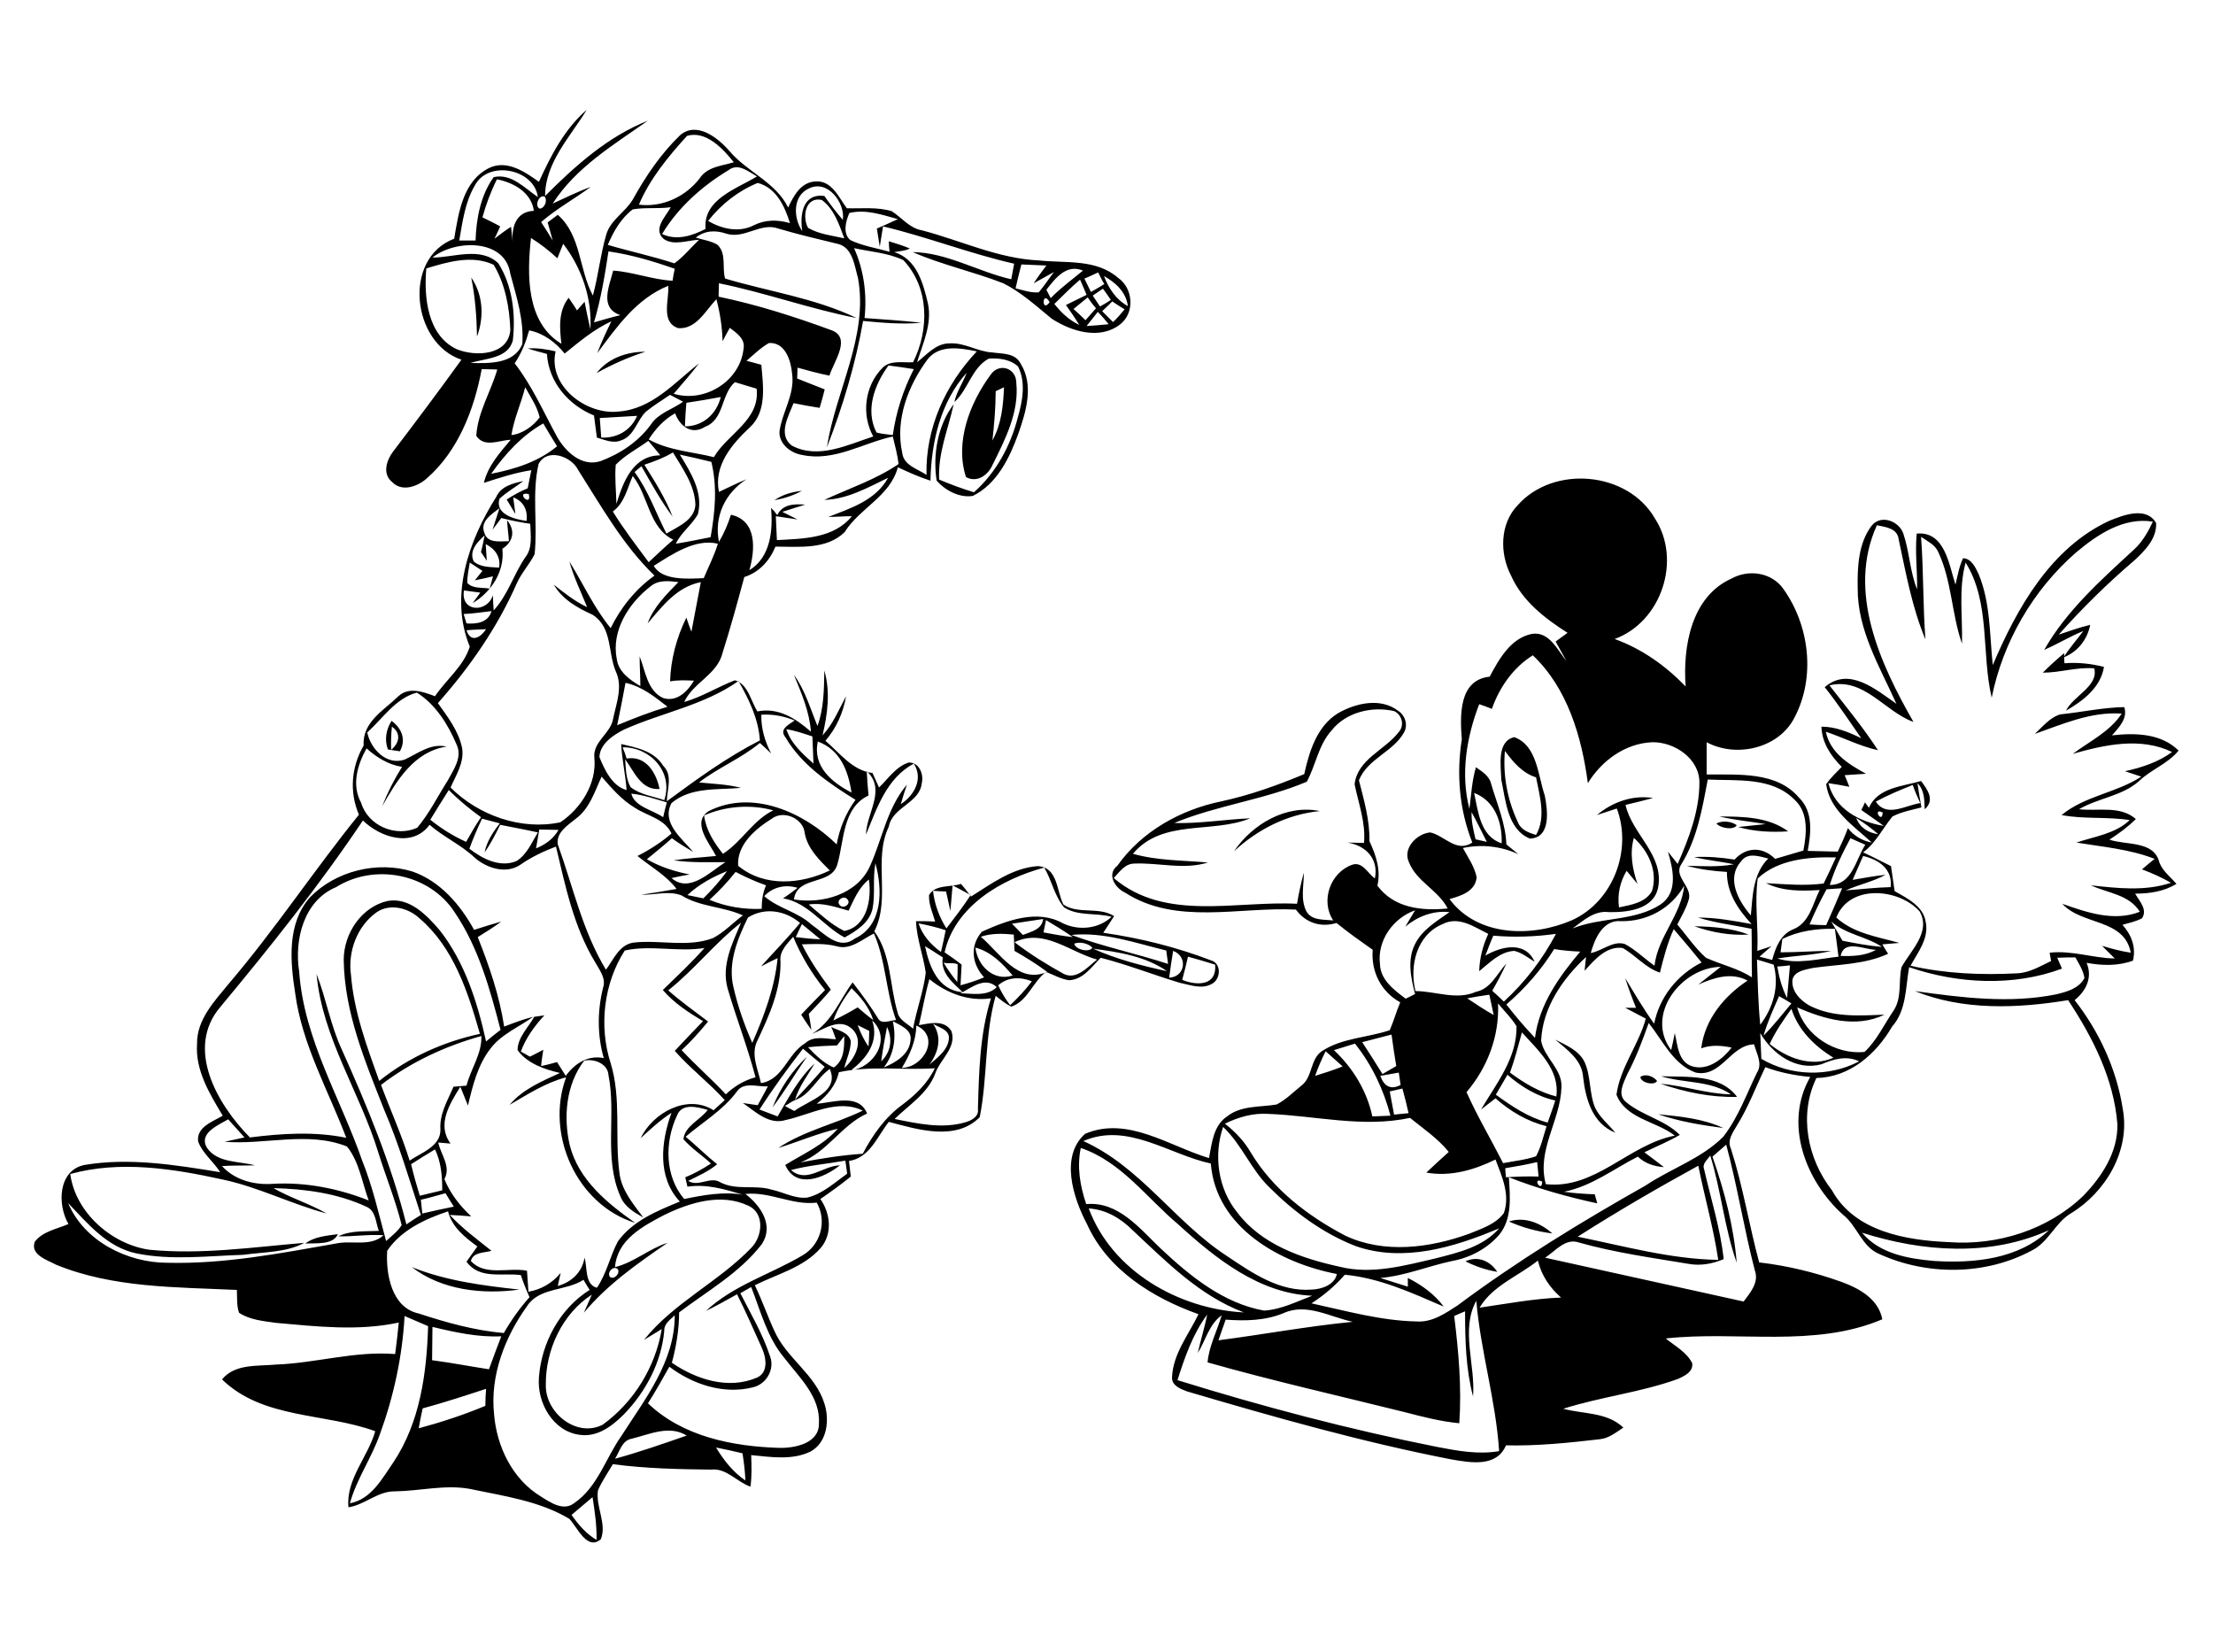 <?xml version="1.0" encoding="utf-8"?>
<!-- Generator: Adobe Illustrator 21.0.2, SVG Export Plug-In . SVG Version: 6.00 Build 0)  -->
<svg version="1.2" baseProfile="tiny" id="Layer_1" xmlns="http://www.w3.org/2000/svg" xmlns:xlink="http://www.w3.org/1999/xlink"
	 x="0px" y="0px" viewBox="0 0 611 456" overflow="scroll" xml:space="preserve">
<path d="M93.3,340.7c-1.4,3.1-6.2,2.4-9,2.6C86.7,341.4,90.3,341.1,93.3,340.7 M108.2,200.6c-0.2,2.1-0.3,4.2-0.2,6.4
	C110.3,205.1,110.8,202.4,108.2,200.6 M108.1,199c2.8,2,4.1,5.2,2.3,8.4c-0.8-0.1-2.5-0.4-3.3-0.5
	C106.1,204.2,106.6,201.4,108.1,199 M130.1,76.6c3.3,4.8,3.6,10.9,1.6,16.3C131.6,87.4,131.2,82,130.1,76.6 M143.4,356
	c-10.1,1.4-21.4,0.2-29.7-6.2C123.2,353.6,133.3,354.9,143.4,356 M178.2,97.1c-4.7,1.5-9.2,3.5-13.5,5.9
	C168,98.8,173.1,97.1,178.2,97.1 M221.4,135.5c-2.4,1.3-4.9,2.1-7.6,2.6C216.1,136.5,218.7,135.8,221.4,135.5 M222.8,291.7
	c-3.2,4.6-6.1,9.5-9.5,14C215.4,300.4,218.7,295.6,222.8,291.7 M277.2,106.9c-0.6,0.3-1.7,0.8-2.3,1.1c0,4.6-0.4,9.1-0.9,13.6
	C276.5,117.1,277,111.9,277.2,106.9 M280.6,105.7c0.8,8-3,15.5-6.5,22.5c-1.2,2.9-4.3,5.2-7.4,3.5c-3.1-9.6,1-20.3,6.7-28.1
	C275.7,100,280.6,101.5,280.6,105.7 M95.8,316.5c-10.8-4.3-22.6-0.4-33.8-1.3c1.8-0.4,3.7-0.8,5.5-1.2c-1.5-1.7-3-3.3-4.5-5
	c-2.7,1.6-8.2,3.8-5.9,7.8c2.9,4.3,8.8,3.7,13.3,4.9c-3,0.1-6,0-9.1,0.2c3.5,3.9,9,5.3,14.1,4.9c9-0.5,18.1,1.3,26.4,4.6
	C100,326.6,99.2,320.7,95.8,316.5 M105.9,341c-4.2-0.3-8.3,0.4-12.5,0.3c3.5-1.7,7.5-1.3,11.2-1.5c-0.9-2.3-0.8-5.6-3.5-6.7
	c-8-3.7-16.9-4.9-25.6-5.1c4.7,2.7,10,4.3,14.7,7c-9.8-2.6-18.8-7.3-28.8-9.4c-13.7-3-28.3-5.3-42-1.5c1.4,10.6,11.4,19.4,21.8,20.9
	c14.3,1.4,28.6-0.7,42.8-1.9c-4.9,2.7-11.2,2.5-16.8,3.3c-9.8,0.3-19.9,1.6-29.6-0.4c-8-1.7-13.4-8.2-18.8-13.9
	c4.4,10.5,16.3,16.5,27.4,16.5c15.7,0.4,31.1-2.6,46.5-5.3C97,342.3,102.3,344.3,105.9,341 M118.2,366.1c-2.2-0.9-4.3-1.9-6.5-2.8
	c-0.6,11.1-3,22.2-6.8,32.6c-2.3,6.6-6.4,12.3-8.3,19.1c5.9-1.1,8.9-6.8,12-11.3C116,392.6,117.8,379.1,118.2,366.1 M120.1,317.3
	c-2.2,1.3-4.4,2.7-6.6,4.1c0.7,2.9,1.5,5.8,2.4,8.7c2.1-0.5,4.1-1,6.2-1.5C122.1,324.7,121.8,320.8,120.1,317.3 M123,329.4
	c-2.3,0.6-4.5,1.3-6.8,1.8c0.1,1.3,0.3,2.6,0.4,3.8c2.9-0.7,5.8-1.3,8.7-1.9C124.5,331.9,123.8,330.7,123,329.4 M115.1,191.2
	c-5.8,1.5-9.4,7.1-13.7,11c0.9,4.5,5.3,9.2,10.3,7.5c3.7-1.7,7.2-4.6,11.6-3.6c-9,1.4-13.7,9.3-17.8,16.5c1.5-3.8,3.3-7.4,5.5-10.9
	c-3.8-0.6-7-2.6-9.8-5.1c-2.5,4.5-4.2,10.1-1.5,15c1.9,6.4,9.6,9.6,15.5,6.9c3.3-3.9,5.6-8.6,8.4-13c1.6-3,4.2-6.5,2.4-10.1
	C123.7,200,120.3,194.5,115.1,191.2 M115.8,253.5c-3.1-2.9-8.2-4.2-11.9-1.6c-5.3,3.8-7.9,10.8-7,17.2c0.8,10.2,4.4,19.8,7.8,29.3
	c8.1-6.5,17.7-10.8,27.8-13C129.2,273.8,125.2,261.5,115.8,253.5 M123.9,218.1c-1.7,2.7-3.4,5.4-5.1,8.2c3,2.4,6.3,4.5,9.9,6.1
	c1.3-2.3,2.6-4.6,4.1-6.8C129.6,223.3,126.6,220.8,123.9,218.1 M132.9,286c-10,2.8-19.5,7.2-27.7,13.5c2.6,7,5.7,13.8,7.9,20.9
	c3.2-2.2,8.6-3.9,8.5-8.6c-0.3-4.3,2-8,3.6-11.8c1.2-0.1,2.4-0.2,3.6-0.3C130,295,133.1,290.9,132.9,286 M134.2,383.4
	c-5.8,1.9-11.6,3.8-17.5,5.4c-0.4,1.8-0.8,3.7-1.1,5.5c6.3-1.7,12.4-3.7,18.4-6.2C134,386.5,134.1,384.9,134.2,383.4 M134.2,173.7
	c-1.8,0.1-3.6,0.1-5.4,0.3C130,177.6,132.7,176,134.2,173.7 M135.7,168.7c-2.6,0.3-5.1,0.7-7.7,0.8c0.2,0.7,0.6,2,0.8,2.6
	C131.6,172.3,134.8,171.9,135.7,168.7 M136.1,159.1c-1.7,0.4-3.3,0.8-5,1.1c0.7-0.9,1.4-1.7,2.1-2.6c-1.2-0.8-2.3-1.5-3.5-2.3
	c-0.3,1.9-0.7,3.7-0.7,5.6c1.5,1.7,4.1,1.2,6.2,1.6C135.4,161.7,135.9,160,136.1,159.1 M134.1,150.2c0.1,1.5,0.2,3.1,0.3,4.6
	c-0.5-0.8-1.1-1.6-1.6-2.4c0.4-1.5,0.7-3,1-4.6c-2,1.8-4.4,4.3-3,7.2c2,1.7,4.7,1.5,7,1.7C138.3,153.8,136.7,151.5,134.1,150.2
	 M138.4,368.9c-6.4,0.3-12.8-1.1-19-2.6c0,3.1-0.1,6.1-0.1,9.2c5.3,0.7,10.5,1.7,15.7,2.5C136.1,375,137.2,372,138.4,368.9
	 M125.5,251.8c-6.9-10.6-22-13.6-32.7-6.9c-8.9,3.7-11.6,14.5-10.2,23.3c1.3,18.7,11.4,34.9,17.4,52.2c2.9,7.2,4.6,14.8,6.6,22.2
	c1.5-1.4,3.2-2.6,4.3-4.4c-1.7-6.9-4.4-13.4-6.5-20.2c-5.1-16.6-15.4-31.5-17-49.1c2.7,6.9,3.9,14.3,7,20.9
	c7,15.6,13.6,31.5,17.8,48.2c1.3-0.9,2.7-1.8,4-2.6c-3.2-9.8-6.1-19.7-10.2-29.2c-5.2-13.2-10.9-26.7-11.1-41.2
	c0-7.3,4.9-14.7,12.2-16.3c6-1,10.7,3.9,14.3,8.1c6.9,8.8,10.4,19.8,12.8,30.7c1.3-1.1,2.7-2.2,4-3.2
	C135.3,273.1,132.1,261.5,125.5,251.8 M136.3,73.1c-5.9-2.8-12.7-0.8-18.6,1c-0.7,7.9,0.3,18.5,8.4,22.3c5.1,2.1,14.2,1.8,14.8-5.3
	C140.7,85,139.5,78.4,136.3,73.1 M140.9,75.6c-1.4-9.8-15.3-9.5-21.5-4.5c5.9,0,13.3-3.1,18.2,1.6c3.9,6.2,4.8,14,4,21.2
	c-1.2,5.1-7.6,5-11.7,6.3c5,0.1,12,0.4,14.3-5.2C144.7,88.4,142.6,81.9,140.9,75.6 M143.8,352c-5.1-0.7-11.4,1.3-15-3.7
	c1-1.4,2-2.8,3-4.2c-3.4-2.5-7-5.3-8.1-9.7c-6.3,2.1-13,5.2-16.8,10.9c-0.4,6.4,1.2,15.7,8.7,17.3c7.6,2.5,15.5,4.7,23.5,5.4
	c2-3.5,4.4-6.9,7.1-9.9C145.3,356.1,144.5,354.1,143.8,352 M146.4,144.6c-2.7-0.4-5.3-0.9-8-1.6c-0.8,1.1-1.6,2.2-2.4,3.2
	c0.6-2,1.3-3.9,1.9-5.9c-2.1,1.6-5.4,3.6-4.2,6.7c0.8,3.1,4.4,2.4,6.8,2.4c-0.1-1.9-0.4-3.8-0.5-5.8c2.3,2.8,1.8,5.9-1.3,7.9
	c0.7,6.2-3,11.9-8.2,15c0.7-1,1.4-1.9,2.1-2.9c-1.5-0.2-3-0.4-4.5-0.6c-1,6,6.4,6.3,8,1.3c0,1.4,0.1,2.8,0.2,4.2
	c3.9-4.2,5.5-9.9,8.7-14.6C147.1,151.3,146.5,147.8,146.4,144.6 M146,136.4C142,135.5,146.9,140.4,146,136.4 M138.1,227.7
	c-1.3,2.6-2.6,5.2-4.3,7.6c0.6-3,2.3-5.6,4.2-8c-1.6-0.4-3.3-0.9-4.9-1.3c-1.3,2.7-2.5,5.5-3.5,8.3c3.6,2.8,8.5,5.3,13,3.4
	c2.9-1.8,4.2-5.1,5.9-7.9C145,229,141.5,228.4,138.1,227.7 M137.2,49.5c-1.7,3.4-3,6.9-4,10.5c1.6,0.8,3.3,1.6,4.9,2.5
	c-0.5,1.1-1,2.3-1.6,3.4c1.5-1.1,3-2.3,4.6-3.3c0.2,1.6,0.3,3.1,0.5,4.7c-0.5-4.3,0.7-8.9,5.8-9.1C146.7,53.1,141.8,50.4,137.2,49.5
	 M131.1,51.2c-2.7,4.6-3.4,10-4.3,15.2c1.5,0,3,0,4.5,0c0.2-6.1,1.4-12.5,5-17.5c4.9-1.1,8.5,3,12.2,5.5
	C147.5,46.6,134.8,44.1,131.1,51.2 M145,106.9c-1.1,4.4-3.1,8.7-3.8,13.2c3-0.3,6.1-2.5,7.8-4.9C148.3,112.2,146.5,109.6,145,106.9
	 M150.4,54.3c-1.6-0.8-3,2.8-1.3,3.3C150.4,57.4,151.2,55.4,150.4,54.3 M154.2,229.1c-1.8,0-3.5-0.1-5.3-0.1
	c-0.3,1.7-0.6,3.4-0.9,5.2C150.5,233.2,152.8,231.6,154.2,229.1 M150,116.9c-5.9,3.3-10.5,8.4-14.4,13.9c6.6-1.3,13-3.3,18.2-7.6
	C152.5,121.1,151.2,119,150,116.9 M155.5,67.3c-0.5,1.3-1.1,2.6-1.6,4c-2.3-2.1-4.7-4-7.3-5.6c-1.1,10-1.4,23.3,8.4,29.2
	c-0.5-4.3-0.9-9,2-12.7c0.8,1.2,1.6,2.3,2.3,3.5c0.7-0.8,1.4-1.6,2.1-2.4c0.5,2.5,1,5.1,1.6,7.6C163.5,82.3,160.6,74,155.5,67.3
	 M163.6,413.3c-1.9,1.6-3.9,3.3-5.8,4.9c1.9,2.7,4,5.2,6.9,6.9C164.8,421.1,164.2,417.2,163.6,413.3 M170.5,350.3
	c-1.2-1-3,1-2.1,2.2C169.6,353.4,171.4,351.4,170.5,350.3 M175.9,114.8c-3.4,0.2-6.9,0.4-10.3,0.6c0.1,1.8,0.3,3.6,0.4,5.4
	C170.4,121,174.2,118.8,175.9,114.8 M176.8,211.4C176.3,211.9,176.3,211.9,176.8,211.4 M159.6,129.7c-1.9-3.8-8.6-6.1-10.9-1.6
	c-1.9,8.1-0.2,16.6-1.1,24.9c-1.4,2.8-3.6,5.1-4.9,8c-5.3,12.1-13,23.2-21.8,33.1c2.7,3.8,5.8,7.8,6.7,12.5
	c0.6,3.9-1.7,7.4-3.2,10.8c7.7,7.7,19.5,11.9,30.3,9.6c5.7-3.8,10.1-10.7,9.4-17.8c-0.5-4.5,4.6-6.7,5.2-10.9
	c0.9-4.2,2.7-8.8,0.7-13c-2.2-5.2-0.9-12.1-6.4-15.6c-4.2-1.9-8.3-4.2-10.7-8.3c2.9,2.3,5.8,4.6,9.2,6.2c-1.7-4.2-3.7-8.3-4.9-12.6
	c3.8,6.1,6.8,12.8,11.4,18.4c2.8-5.7,6.9-10.8,12.1-14.5C172,150.5,166.1,139.9,159.6,129.7 M179,121.7c-3,2.2-6.4,3.9-9,6.6
	c-0.3,3.6,0.1,7.2,0.2,10.8c1.8-6,4.6-13.4,12.1-13.4C181.2,124.3,180.1,123,179,121.7 M184.1,221.5c-3.2-0.9-6.4-2.1-9.8-2.4
	c0.9,3.6,5.9,4.5,8.8,6.5C183.3,224.6,183.8,222.6,184.1,221.5 M171.9,206.3c0.4,1,0.8,2,1.1,3.1c5.3-0.9,8.2,3.9,9.1,8.4
	c-5.1,0.4-7-4.8-9.5-8.2c0.2,2.6,0.2,5.4,1.5,7.7c2.7,2.1,6.2,2.5,9.3,3.6C186,213.1,179.5,206.2,171.9,206.3 M172.7,188.5
	c-0.7,3.9-1.5,7.8-2.3,11.7c4.6-1.9,9.2-3.7,13.9-5.1C180.8,192.4,177.3,189.5,172.7,188.5 M186.3,363.1c-1.2,1.2-3,2.3-2.9,4.3
	c-0.8,8.7-5.1,16.8-11.1,23c-3.2,3.2-7.3,6.4-12.2,5.7c-7.4-0.9-11.9-8.9-11.3-15.9c0.7-9.5,5.8-19,14-24.1
	c-0.6-0.9-1.1-1.8-1.7-2.8c-4.9,3.2-12.2,2-15.6,7.3c-6.1,8.5-10.2,19.1-9.1,29.7c0.7,8.9,5,18,12.9,22.8c2.7,1.7,6.3,4.2,9.3,1.8
	c6.4-4.4,8.6-12.3,12.9-18.4C178.1,386.2,186.3,375.9,186.3,363.1 M185.9,149c-6.8-3.3-6.8-12.1-11.2-17.6c-1.5,3.4-2.3,7.5-5.5,9.8
	c3,4.9,6.5,9.4,9.9,14C181.3,153.2,183.5,151,185.9,149 M186.3,74.2c-6-2.1-12-3.9-18.3-4.8c-1,6.6-2.1,13.2-4,19.6
	c2.4-0.7,4.8-1.4,7.3-2c-5.9-2-3.1-7.9-2-12.3c5.6,0.4,10.8,2.5,16.4,2.8C185.8,76.6,186.1,75,186.3,74.2 M189.6,396.3
	c-4.9-3-10.3-0.3-15.3,0.9c-2.6,0.5-3.2,3.5-4.5,5.5C176.4,400.9,183,398.6,189.6,396.3 M185.8,124.9c-2.5,1.5-5.2,2.5-7.9,3.4
	c2.9,4.6,5.8,9.2,7.8,14.3c-3.3-4.4-5.9-9.2-8.6-13.9c-0.5,0.4-1.4,1.2-1.9,1.6c3.8,5.2,5.9,11.3,8.8,17c3.1-1.9,7.8-3.7,8-8
	C191.8,133.9,188.5,129.4,185.8,124.9 M193,66.2c-3.2,0.1-6.9,1.7-9.7-0.2c-3.2-2.7,0.5-6.2,1.9-8.8c-3.5,0.5-7.1,0-10.5,0.6
	c-3.3,2.5-5.3,6.1-6.9,9.8c6.1,1.8,12.3,3.1,18.4,5.1C188.7,70.9,190.7,68.4,193,66.2 M193.5,160.7c-6.6,1.3-10.6,6.6-14.7,11.4
	c1.7-4.6,5.2-8,8.5-11.4c-2.5-0.3-5.4-0.7-7.6,1.1c-6.1,4.7-11,12.3-9.4,20.2c0.5,3.5,3.6,5.7,6.5,7.4c0-2.7-0.2-5.5-0.2-8.2
	c1.6,4,2.1,9.5,6.5,11.5c3.8,1.2,6.8-1.9,8.5-4.8c-2.2-0.1-4.4-0.2-6.6,0.2c0.2-6.1,1.8-12.1,4.5-17.6c0.3,1,1,2.9,1.4,3.9
	C191.8,169.8,192.6,165.2,193.5,160.7 M198.2,150.1c-6.2-1.5-12.6,2.9-17.7,6.1c2.3,4.1,9.3,3.6,13.8,3.4
	C195.6,156.5,197.2,153.4,198.2,150.1 M196.4,127.5c-2.9-0.7-5.8-1.4-8.7-2c3,4.9,6.5,10.4,5,16.4c-1.6,3-4.7,5.1-6.1,8.2
	c3.2-0.5,6.4-1.2,9.6-1.8C197.4,141.4,198.1,134.5,196.4,127.5 M199,109.6c-3.1,0.6-6.3,1.1-9.5,1.6c-0.2,2.2-0.3,4.3-0.4,6.5
	C194,117.7,197.8,114.4,199,109.6 M186.3,290.1c2.6-2.8,5.2-5.5,7.8-8.2c-4-2.4-8-5-11.1-8.6c3.9-3.8,7.9-7.5,11.5-11.6
	c-7.3,1.2-14.8-0.9-22,0.7c-5.8,9-7.2,20.9-3.9,31.1c3,9.8,1.1,20.1,2.4,30.1c0.5,4.9,3.8,8.7,6.6,12.5c-2.5-1.4-5.2-3-6.3-5.8
	c-4.7-10.6-1.1-22.5-3.3-33.5c-0.2-3.2-4-4.6-6.7-4c-5,6.5-5.8,15.5-4,23.3c2.4,9.6,10.4,16.1,18.1,21.5
	c-16.2-5-24.9-24.5-19.1-40.2c-5.7,1.5-10.6,4.7-15.6,7.6c3.6-4.3,8.9-6.5,13.9-8.8c-4.3-1-9-2.6-11.7-6.3c0-3.5,3-6.3,4.6-9.2
	c0.7-0.1,2.1-0.3,2.8-0.4c-2.7,2.9-5.1,6.2-6.5,10c0.6,0.3,1.8,1,2.5,1.4c1.3-0.6,2.5-1.3,3.7-1.9c-0.2,1.5-0.5,3-0.6,4.5
	c1.5-0.3,2.9-0.7,4.4-1.1c0.8,1.3,1.6,2.5,2.4,3.8c2.5-3.4,6.1-5.8,10.5-4.9c-1.8-6.3-1.8-13-0.2-19.4c0.9-2.7-1-4.9-2.2-7.1
	c-5.9-9.7-8.2-21-10.8-31.9c-3.4,1.3-6.8,2.9-9.8,5c-3.9,2.7-9.3,1-12.6-1.9c-3.8-3.6-8.6-5.7-12.5-9.1c-4.7,6.4-13.6,3.5-18.4-1.2
	c-12,17.9-25.5,34.8-39.3,51.4C51,289.4,60,304.9,69,314c8.8-1.1,17.8-1.7,26.6,0.1c-5-13.2-12.2-25.7-14.1-39.9
	c-1.4-8.8-2.3-19.3,4.1-26.5c7.1-7.3,18.6-10.1,28.3-7.1c7.7,2.7,13.2,9.2,17,16.1c2.5-0.8,5-1.6,7.5-2.3c-2.1,1.6-4.3,2.9-6.5,4.3
	c3.2,8,6,16.2,7.3,24.7c2.6-1,5.2-2,8-2.7c-4,2.9-8.8,4.8-11.8,8.8c-3.5,4.5-4.9,10.2-6.2,15.7c-0.7-1.7-1.4-3.5-2.1-5.2
	c-2.9,4.7-6.6,10.4-2.7,15.7c-1.1-0.1-2.3-0.2-3.4-0.3c0.7,3.4,3.6,6.6,1.7,10.1c1.6,4,4.3,7.4,7.4,10.3c-2-0.2-3.9-0.3-5.9-0.4
	c3.4,3.7,7.5,6.7,11.5,9.9c-2.1,0.6-5,0.3-5.7,2.8c3.9,4.3,10.4,1.7,15.5,2.7c0.1,1.9,0.3,3.8,0.4,5.8c3.5-0.6,6.6-2.4,8.9-5.2
	c-0.3,1.2-0.5,2.4-0.8,3.6c3.9-1.1,6.7-3.8,7.4-7.8c0.8,2.7,0,7.4,3.4,8.3c2.7-3.9,3.6-8.7,5.8-12.8c4.1-5.7,10.8-8.4,17.1-11
	c-6.3-6.7-5.2-16.6-2.3-24.5c-3.1,2-5.8,4.5-8.5,7c3.3-7,12.9-12.3,20.1-7.7c1-0.9,2.1-1.9,3.1-2.8C195.9,299,190.6,295,186.3,290.1
	 M200.7,240.5c-4,1.6-7.8,3.7-10.9,6.6c1.5,0.3,2.9,0.6,4.4,0.9C196.5,245.7,198.8,243.2,200.7,240.5 M189.7,37.5
	c-5.2,5.7-10.3,11.9-13.3,19c6.5,0.8,12.9-2.2,16.8-7.3c2.1-3.2,6.1-3.4,9.4-4.4C199.6,41,194.9,36,189.7,37.5 M188.2,247.2
	c-3.5-1.4-7.5-0.1-11.2-0.2c3.3-0.5,6.5-1,9.8-1.6c-2.9-3.8-7.1-6.1-10.8-9.1c3.4-1.7,6.6-3.8,9.4-6.2c-1.9-4.1-6.6-4.8-10.1-7.1
	c-3.7-2.2-6.5-5.5-9.2-8.6c-1.9,4.1-3.3,8.8-7.1,11.6c-2.2,1.8-5.5,3.8-5,7.1c4.2,11.6,6.8,23.9,13.3,34.6c2.1-2.8,3.7-7,7.7-7.5
	c7.2-0.8,14.8,1.4,21.8-1.2c3.1-1.6,5.5-4.2,8.3-6.3C199.6,250.2,193.3,250.4,188.2,247.2 M189.8,327.6c-0.2-0.9-0.4-1.7-0.6-2.6
	c2.5-1,4.8-2.3,7.1-3.8c-2.5-2.3-5.4-4.2-7.6-6.7c0.3-3.6,4.7-5.4,6.7-8.1c-2.8-0.8-7.2-2-8.5,1.6c-3.4,7.2-3.4,16.7,2,23
	c5.3-1.1,10.8-2.1,16.2-1.2C200.1,328.3,195.1,326.8,189.8,327.6 M201.5,90.5c-0.7,1.2-1.3,2.4-2,3.7c-0.1-3.9-0.7-7.8-1.7-11.6
	c-3,3.1-5.5,8.3-10.5,8c-5-1.6-2.5-7.9-2.8-11.7c-8.7,3.5-14.2,11.3-19.6,18.6c1.1-3,2.5-5.9,3.9-8.8c-4.8,2.2-8.8,5.6-12.9,8.9
	c-2.5-3.1-5.8-5.6-9.8-6.4c-0.9,3.2-2.1,6.3-4,9.1c4.8,6.2,7.9,13.3,11.6,20.1c2.3,4.2,6.9,8.6,12.1,6.9c5.4-2,10.5-5.4,13.9-10.1
	c2.1-3.2,6-4.2,8.9-6.3c-1.2-0.6-2.4-1.3-3.6-1.9c-2.2,1.5-4.5,2.9-6.6,4.6c-2.6,2.4-3.2,6.8-7,8c-2.2,0.9-4.5-0.2-6.6-0.8
	c-0.3-2-0.5-4-0.8-6.1c-7.1-2.9-12.5-9.2-13-17c-1.8-0.5-3.5-0.9-5.3-1.5c2.6-0.2,5.2,0.2,7.7,0.8c-2.2,9.6,8.6,17.7,17.5,16.6
	c9.1-0.7,15.4-8,22.1-13.3c-2.2,2.9-4.6,5.6-7,8.4c8.6,2.6,18.4-3.5,19.3-12.5C205.8,93.5,203.3,91.9,201.5,90.5 M205,401.2
	c-2.4-0.6-4.8-1.1-7.3-1.6c2.1,3.5,4.7,6.8,8.1,9.1C205.7,406.2,205.4,403.7,205,401.2 M200.9,272.9c-1.8-6.4,1.3-12.5,3.7-18.2
	c-7.2,5.6-12.9,13-20.1,18.7c3.5,3.1,7.3,5.8,11,8.6c-2.3,2.8-4.7,5.5-7.3,7.9c3.9,4.2,8.3,8,12.2,12.2c2.3-2.2,5.1-3.9,8.2-4.7
	C206.4,289,203.3,281.1,200.9,272.9 M202.9,105.5c-3.9,3.4-2.9,10.3-8.2,12.3c-3.7,2.4-7-0.1-8.3-3.7c-3.1,1.7-5.4,4.3-7.3,7.2
	c5.5,3.1,12,3.4,18,4.9c3.8-6.5,12.8-10.2,11.8-18.9C206.9,106.7,204.9,106.1,202.9,105.5 M201.1,47c-7.3,4.4-13.9,10.3-18.3,17.6
	c4,1.9,8.3,0.5,12-1.4c-0.7-8.2,8.5-11,14.2-14.5C206.5,47.3,203.8,44.9,201.1,47 M206.5,332.8c-7.5-3.5-16.1-0.8-23.1,2.6
	c-5.9,3.1-13,6.8-13.6,14.4c5.3-1.3,9.4-5.1,14.5-6.7c-8.3,5.7-16.6,11.5-23.1,19.3c0.7-1.7,1.5-3.3,2.2-5
	c-8.2,5.3-12.8,15.3-12.7,24.9c-0.2,7.7,8.5,14.7,15.7,11c8.6-6.2,14.6-16,16.3-26.4c-1.6,1-3.3,2-4.9,3c8.2-10.3,20.6-16,29.6-25.4
	C210.6,341.3,211.2,334.8,206.5,332.8 M203.9,188c-9.5,6.7-21.1,8.7-31.6,13.4c-3,1.5-6.7,4-6.8,7.6c1.4,3.5,3.6,8.1,7.5,9.1
	c-0.3-4.3-1.3-8.5-1.5-12.7c4.3,1,9.1,1.9,11.6,6c2.7,2.6,1.1,6.5,1,9.8c8.3-6.1,16.5-12.1,25.7-16.8
	C209.4,198.3,206.7,193,203.9,188 M211.5,244.4c-2.9-1-5.7-2.3-8.4-3.7c-2.2,2.8-4.6,5.3-7.2,7.7c4.5,1.9,9.5,2.7,14.4,2.5
	C210.3,248.7,210.6,246.4,211.5,244.4 M194.4,225.1c0.5,4,2.7,7.5,5.2,10.6c5.2-3.3,8.2-9.2,13.9-12
	C207.2,222,200.4,222.5,194.4,225.1 M209.2,50.5c-5.4,2.2-10.1,5.9-13.7,10.5c3.8,2.2,8.5,3.3,12.6,1.2c3.2-1.6,6.6-1.6,10-0.6
	C216.7,57,214.3,51.8,209.2,50.5 M206.5,253.3c-2.9,5.9-5.6,12.6-4,19.2c1.2,5.3,3,10.4,5.2,15.4c3.3-7.5,6.2-15.3,7-23.4
	c-1.5,0.7-3.1,1.5-4.6,2.3c3.6-4,7.3-7.8,10.8-12C216.8,251.3,211.1,250.4,206.5,253.3 M224.3,203.3c-2.4-0.8-4.7-1.6-7.2-2
	c1.3,4,4.5,6.8,7.5,9.5C224.5,208.2,224.4,205.8,224.3,203.3 M216.5,374.8c-4.7-5.6-6.5-12.9-9.1-19.5c-0.8,0.4-2.2,1.3-3,1.7
	c2.9,5.7,6.2,11.3,8.2,17.4c1.4,3.7-1.1,7.8-4.8,8.6c-8,2-16.5-0.8-23-5.7c-1.9,3.4-3.8,6.8-5.9,10.1c9.6,9.2,23.4,11.9,36.2,12.3
	c4.3,0.1,11-1.2,11-6.6C226.6,385.6,220.7,380.3,216.5,374.8 M225.5,332c-6.8,0.8-12.9-3.1-19.7-2.4c4.2,3.2,8,8.7,4.5,13.9
	c-6.1,7.9-15,12.9-22.8,18.8c0,4.7-0.8,9.4-2,13.9c6.7,4.6,15.6,7.5,23.5,4.1c3.3-1.5,2.5-5.7,1.3-8.3c-2.2-4.9-4.4-9.9-6.8-14.7
	c-2.9,1.6-5.7,3.2-8.6,4.6c7.6-7.1,17.8-10.1,26.6-15.3C226.6,343.7,228.4,337.1,225.5,332 M221.4,255.1c-0.6,1.2-1.1,2.4-1.7,3.6
	c2.3,0.3,4.5,0.5,6.8,0.6C224.8,257.9,223.1,256.5,221.4,255.1 M227.7,294.5c-2-1.6-4-3.3-6-5c-4.2,5.4-8.3,11-12,16.8
	c1.7,0.6,3.3,1.3,5,1.9c3-5.1,5.8-10.5,10.2-14.6c-1.9,3.3-4.3,6.3-5.4,10C222.3,300.6,225.1,297.6,227.7,294.5 M229.1,295.1
	c-3.6,2.5-5.3,7.1-9.6,8.6c-1,0.4-1.8,1.1-2.8,1.6c0.9,0.5,1.8,1,2.6,1.4C223.4,303.7,231.9,301.5,229.1,295.1 M222.2,230.1
	c-0.3-4.1-5.8-6.6-9.1-4.1c-4.5,2.8-9.7,7.2-9.3,13c7.2,6,17.4,5.1,25.3,1.3C226.2,237.4,223,234.3,222.2,230.1 M226.9,55.2
	c-4.5-1-5.5,4.6-3.8,7.7c3.1,1.8,6.6,2.1,10,2.9C231.7,62,230.3,57.7,226.9,55.2 M233.1,286c-0.7,0.9-1.4,1.8-2,2.6
	c-2.7,0.1-5.3,0.2-8,0.5c2.1,2.2,4.3,4.4,7.1,5.6C233.1,292.7,233.1,289.2,233.1,286 M223.4,52c-4.6,2-4.4,8.2-1.9,11.8
	c-0.7-4.5,0.1-10.5,6.1-9.7c1.6,2.3,3.3,4.5,5.1,6.6C233.4,56,228.5,49.5,223.4,52 M234,248.3c-0.9-1.3-3.3,0.2-2.2,1.5
	C232.7,251.1,235.1,249.6,234,248.3 M225.8,204.7c-1.5,6.9,3.9,11.3,9.3,14.1C234.2,212.8,232,207,225.8,204.7 M216.9,203.6
	c-1.9-2.3,0.8-3.5,2.5-4.7c-2.9-1.2-6-1.8-9.2-1.6c-0.1,3.8,1,7.4,2.7,10.7c-1-1-2.1-2-3.1-2.9c-5.2,4.3-11.5,6.8-16.8,10.9
	c3.9,0.4,7.8,0.5,11.6,1.5c-6.5,0.6-13.9-0.3-19.2,4.2c-2.9,5.4,2.9,9.8,6,13.5c-2-1.2-4-2.4-5.9-3.8c-2.2,2-4.6,3.9-6.9,5.8
	c3.6,2.1,7.7,3.4,11.8,4.2c-1.6,0.3-3.3,0.6-5,1c5,4.3,10.7-1.8,14.9-4.4c-4.8,0-9.5,0.2-14.3-0.5c3.9-0.6,7.8-0.8,11.7-1.2
	c-1.8-3.5-6.9-9.3-2-12.4c12.1-6.1,26.3,0.4,35.3,9.2c0.8-4.4,2.5-8.6,5.2-12.3C228.8,216.2,221.3,211.1,216.9,203.6 M216.9,309.2
	c-4.6,1.4-8.3-2.3-11.8-4.7c1.4,0.2,2.8,0.4,4.1,0.6c0.9-1.7,1.9-3.4,2.8-5.2c-2.9,0.2-6.7-1.4-8.6,1.5c-3.8,5.1-9.3,8.3-14.1,12.4
	c3,2.5,5.7,5.2,8.7,7.6c-2.4,2-5.2,3.2-8,4.6c2.9,1.8,6.1-1.4,8.9,0.4c4.4,2.3,9.5,0.6,14.1,2c3.3,0.7,6.5,2.6,9.9,2.2
	c4.2-1,7.5-4.1,11-6.6c-0.2-1.2-0.3-2.4-0.5-3.6c-5,0.9-10.1,1.3-15,2.6c4.3,3.8,8.8-1.2,13.5-1.3c-4.4,3.5-12.1,6.7-15.1-0.1
	c5-3.1,10.6-5.5,14.5-10c-5.6,1.3-10.9,3.6-16.4,5.3c7.2-4.8,15.7-6.6,23.3-10.3C231.3,303.2,223.8,307.7,216.9,309.2 M240,284.6
	c-1.1-0.5-2.1-1.1-3.2-1.6c0.8,2.1,1.7,4.1,3,5.9C239.9,287.5,240,286,240,284.6 M235.1,272.8c-2,2.7-3.9,5.6-5,8.9
	c2.3-1.1,4.5-2.3,6.7-3.6c1.4,1.2,2.8,2.4,4.3,3.5C240,278.1,237.7,275.3,235.1,272.8 M239.9,242.8c-2.8,2.2-4.1,5.5-5.6,8.6
	c-3.6-1-7.2-2.3-11-1.7c3.1,2.6,6.1,5.5,9.8,7.3C239.4,255.8,240.7,248.2,239.9,242.8 M241.7,238.3c-0.8,4.2,0,8.5-0.8,12.6
	c-0.9,3.9-4.5,6.1-7.7,7.9c-6-3.2-10.1-9.7-17-10.8c1.4-0.9,2.7-1.9,4-2.9c-3.3-1-6.8-0.3-9.2,2.3c3.9,3.4,9.2,4.3,13,7.8
	c3.5,2.4,7.6,7.3,12,3.9C243.8,255.5,243.7,245.6,241.7,238.3 M240.8,281.7c2,5.8-1.5,10.5-5.9,13.8
	C241.3,294.7,246.3,286.8,240.8,281.7 M244.9,283.5c-0.6,3.2-1.2,6.3-1.6,9.5C246,290.4,246.5,286.8,244.9,283.5 M241.3,257.7
	c-3.3,1.6-6.5,4.7-10.4,3.5c-3.1-0.8-6.3-0.6-9.5-0.5c2.2,4.4,5,8.5,8,12.5c-1.9,2.3-4,4.5-6.1,6.7c0.3,1.5,0.5,2.9,0.7,4.4
	c-1-1.4-1.9-2.8-2.8-4.2c2.2-2.3,4.4-4.6,6.6-6.8c-3.6-4.4-6.6-9.4-8.8-14.7c-1.7,2-3.9,4-3.5,6.9c0.1,7.8-3.2,15-6.4,21.8
	c-1.9,3.8,0.2,7.9,1,11.7c6.1-0.9,7.3-8.1,12.2-11c2.4-2.2,5.6-1.2,8.5-1.1c-0.4-1.1-0.8-2.3-1.3-3.4c1.9,1,4.8,1.4,5.4,3.9
	c0,2.6-1.2,5-1.8,7.4c3-2.5,5.6-7.6,2.1-10.8c-3.4-3.1-7.6,0.1-11,1.4c5.5-3.3,7.6-9.3,11.2-14.2c2.5,3.2,4.9,6.5,7,9.9
	c1,1.9,3.4,0.5,5,0.5C244.6,273.9,244.6,265.3,241.3,257.7 M246.5,120.5c-8.3,1.8-16.2,7-25,5.1c-3.2-0.5-6.4-3-6.3-6.4
	c0.7-5.4,4.3-10.3,3.5-16c-0.3-3.6-1.9-8.8-6.4-8.5c-2.3,1.3-4.2,3.2-6.2,4.9c1.4,0.4,2.8,0.7,4.1,1.1c0.5,5.8,1.6,12.9-3.2,17.3
	c-4.9,4.6-10,10.5-8.5,17.8c2.5-1.2,5-2.4,7.6-3.5c-5.9,3.8-9,10.3-7.6,17.3c1.4-2.4,2.5-4.9,3.3-7.5c7.3,1.6,6.7,9.7,5.1,15.3
	c5.9-3.6,6.5-11,6-17.2c0.6,0.6,1.2,1.3,1.7,2c1.5-3.1,4.8-3.1,7.7-2.9c-2.1,0.7-4.2,1.3-6.3,2c1.4,0.7,2.8,1.4,4.2,2.1
	c-2-0.3-4-0.6-6-0.9c0.1,2.2,0.2,4.4,0.3,6.6c7.2-0.4,15.7-0.4,20.7-6.6c-2.1,0-4.3,0.2-6.5,0.2c6.2-2.4,13.1-4.6,16.5-10.8
	c-5.6,2.7-11.2,5.9-17.6,6.1c6.9-3.2,14.2-5.6,20.5-9.9C247.8,125.6,247.1,123,246.5,120.5 M246.5,281.9c1,4.5,0.4,9.1-2.5,12.8
	c3.3-1.4,7.1-3.6,7.4-7.6C251.8,284.2,248.6,283.1,246.5,281.9 M252.3,101.9c-2.3-0.4-4.7-0.7-7-1c-3.8,5.2-6.5,12.3-3.3,18.5
	c1.4,0.4,3,0.5,4.5,0.7C247.4,113.7,249.4,107.6,252.3,101.9 M252.3,210.8c-7.5,4-10.2,12.3-13.2,19.6c0.1-6,5.7-12.4,0.2-17.5
	c0.1,2.2,0.3,4.5,0.5,6.7c-7.2,3.4-6.7,12.4-8.6,19c-1.7,6-11.1,3-12,9.7c7.9,1.3,17.5-1.4,21-9.2c3.4-7.5,4.7-16,10.2-22.5
	c-0.6,1.8-1.2,3.6-1.7,5.4C252.4,219.6,255,215,252.3,210.8 M249.4,71.8c-4.2-2-9.1-2.3-13.6-3.3c2.7,6,3.6,12.7,2.9,19.3
	c5.3,0.4,10.5,0.7,15.7,1.3c-5.4,0.5-10.8,0-16.1-0.5c-2.1,11.9-5.6,23.6-10,34.9c2.4-15.6,11.5-30.6,8.6-46.7
	c-1-3.5-1.5-8.6-5.7-9.5c-5.4-1.3-10.9-2.6-16.3-4.2c-4.9-1.8-9.4,3-14.4,1.4c-2.9-1-5.9-0.9-8.4,1.1c2,0.6,4.1,0.9,5.9,1.9
	c2.7,2.4,1.3,6.4,2.2,9.4c12.1,3.6,24.9,5.4,36.3,10.9c-12.8-2.5-25.2-7-38-9.6c0,1.2-0.1,2.4-0.1,3.7c10.6,2.2,20.9,5.5,31,9.2
	c5.9,2,0.8,8.7-0.4,12.6c-3-0.6-5.9-1.4-8.8-2.2c0,0.7-0.1,2.2-0.1,3c2.5,1,5.1,2,7.6,3c-0.4,1.7-0.9,3.4-1.4,5.1
	c-2.4-0.4-4.8-0.8-7.2-1.3c-1.4,3.6-4.4,8.7-0.5,11.7c7.3,3.9,15.4-0.2,22.5-2.5c-3.3-6-2.4-13.9,2.5-18.9c2.2-2.3,5.7-1.4,8.5-1.6
	C256.6,91,256.6,79.4,249.4,71.8 M253,283.1c-0.1,4.3-1.8,8.1-4,11.7C255,294.7,259.8,286.2,253,283.1 M258.1,294.9
	c-8.8,0.6-17.8-0.8-26.5,1.1c-0.8,3.7-3.3,6.5-6.1,8.7c4.5-0.3,11.6-3,13.9,2.7c-7.1,3.2-11,10.7-18.4,13.5c5.7-1.1,11.4-2,17.2-2.4
	c2.7-5.1,6.1-10,10.9-13.5C252.7,302.3,256.1,299.1,258.1,294.9 M261.1,256.8c-2.4-0.8-4.9-1.4-7.5-1.9c1.1,3.3,3.4,5.9,6.2,7.9
	C260.3,260.7,260.7,258.8,261.1,256.8 M257.6,282.6c2.6,3.8,1.5,7.9-1,11.3c2.3-2,5.4-4.2,5.4-7.6
	C261.8,284.1,259.2,283.7,257.6,282.6 M264.4,266.2c-1.3-0.6-2.7,0-3.9-0.5c1.1,1.9,2.4,3.7,3.8,5.4
	C264.4,269.4,264.4,267.8,264.4,266.2 M260.3,264.3c-1.6-1-3.2-2.1-4.9-3.1c1.2,5.7,3.6,12.2,10.4,12.7
	C263,271.2,259.6,268.6,260.3,264.3 M268,247.1c-1.6-0.9-3.3-1.8-5-2.7c-0.2,2.3-0.4,4.7-0.6,7.1c-0.4-1.8-0.8-3.6-1.2-5.4
	c-0.9,0-2.7-0.1-3.6-0.2c0.4,3.7,1.7,7.2,3.7,10.4C263.6,253.3,265.9,250.3,268,247.1 M269.7,97c-4.5-0.9-10.3-2-13.6,2.2
	c-5.4,7.3-9,16.7-7,25.8c0.4,3.5,4.2,4.4,6.7,6.1C255.5,118.3,261,106.2,269.7,97 M273.6,275.6c-6.2,0.9-12.2-1.4-17-5.3
	c-1.2,4.2-1.9,8.5-2.9,12.7c3-0.5,7.1-1.6,9,1.7c1.5,4.5-3.2,7.8-4.5,11.7c-2.1,5.5-7.2,8.6-11.2,12.5c6.4,1.3,13.2,2.8,19.6,0.9
	c1.7-0.5,3.7-1.6,3.4-3.6C270.3,295.9,270.5,285.5,273.6,275.6 M275.2,272.5c-3.2-3-6.9,0.1-10,1.7
	C268.6,274.3,272.6,275.1,275.2,272.5 M269.3,261.6c0.6,5,5,9.4,10.3,7.7C276.8,266,273.6,262.7,269.3,261.6 M284.9,270.9
	c-3.2-1.3-6.7-1.2-9.3,1.1c0.9,2,2,3.8,3.3,5.5C281,275.5,283.1,273.3,284.9,270.9 M288,253.7c-2.9,0.4-5.8,0.9-8.6,1.3
	c1,1,2,2,3,3.1C284.7,257.2,287.7,256.6,288,253.7 M280.1,262.5c-0.1-1.5-0.1-3-0.2-4.5c-3-0.3-6.2-0.4-9.1,0.6
	c5.2,4.4,10.3,13.2,18.3,9.7C286.2,266.1,283.2,264.3,280.1,262.5 M289.8,83.4C287.7,79.8,287.5,86.7,289.8,83.4 M291,75.1
	c-1.9,1-3.7,2.1-5.6,3.1c1.1-1.7,2.3-3.3,3.5-4.9c-2.3-0.1-4.6-0.2-6.9-0.3c-0.6,2.2-1.1,4.4-1.6,6.6c2.1,0.5,4.2,1.3,6.4,1.1
	C288.4,78.8,289.6,76.9,291,75.1 M288.8,254c-0.2,1.1-0.5,2.3-0.7,3.4c2.7,0.5,5.4,1,8.1,1.3C293.8,257,291.3,255.5,288.8,254
	 M288.9,80c0.3,0.6,0.9,1.7,1.2,2.3c2.7-2.8,5.9-5.1,8.9-7.6C294.4,72.8,291.4,76.8,288.9,80 M298.2,77.2c-2.5,2.1-4.7,4.4-7.1,6.7
	c1.9,2.4,4.1,4.5,6.9,5.8c-1.2-1.9-2.4-3.7-3.7-5.5c1.9-0.9,3.8-1.9,5.7-2.8C299.4,79.9,298.8,78.6,298.2,77.2 M280.1,260.1
	c4.3,3.3,8.8,6.1,13.5,8.7c3.6,1.9,6.7-1.9,9.3-3.9C295.3,262.8,288.3,256.2,280.1,260.1 M301.6,261.6c-1.2-1.2-3.4-1.7-5-1.1
	C296.8,262.1,300.8,263.1,301.6,261.6 M300.3,82.1c-1.3,1.1-2.6,2.1-3.9,3.2c1.1,1,2.2,2,3.3,3.1c1-1.1,1.9-2.2,2.9-3.3
	C301.7,84.1,301,83.1,300.3,82.1 M303.2,75.2c-1.3,0.6-2.5,1.2-3.8,1.7c0.6,1.2,1.2,2.5,1.8,3.7c1.2-0.7,2.5-1.4,3.7-2.2
	C304.4,77.7,303.6,76,303.2,75.2 M303.1,86.1c-1,1.3-2.1,2.6-3.1,3.9c2-0.1,4.1-0.3,6.1-0.5C305.2,88.4,304.2,87.2,303.1,86.1
	 M306.9,253.1c-4.3-1.2-9.2-0.1-13.1-2.6c-2.7-3.2-3.4-7.5-5.5-11c-11.8,3.2-24.6,10.6-27.5,23.4c1.6,1.1,3.2,2.2,4.7,3.4
	c-0.1,1.9-0.2,3.8-0.3,5.7c2.2-0.6,4.4-1.3,6.5-2.2c-3.4-3.7-4-8.7-0.6-12.6c6.9-3.1,15.3-6.3,22.4-2.3
	C297.9,257,303.4,256.4,306.9,253.1 M304.5,79.7c-0.7,0.5-2.1,1.4-2.8,1.9c0.7,1,1.3,2,2,3c0.8-0.4,2.3-1.3,3-1.8
	C306,81.8,305.3,80.7,304.5,79.7 M310.5,85.4c-1.1-0.7-2.3-1.4-3.4-2.2c-0.9,0.9-1.8,1.8-2.8,2.7c1,1,2,2,3,3
	C308.5,87.8,309.5,86.6,310.5,85.4 M304.8,76.2c1.3,3.4,3.3,6.5,6.6,8.3C310.9,80.6,308,78,304.8,76.2 M301.8,261.9
	c6.5,2.9,13.4,4.7,20.4,6.2C316.3,264,308.8,262.8,301.8,261.9 M322,262.4c-8.6-2.1-17.3-5.2-26.2-4.3c8.7,3.2,17.8,5.1,26.7,8
	C322.4,265.2,322.1,263.3,322,262.4 M323.9,262.5c-0.4,2.5-0.8,4.9-1.1,7.4C327.3,269.7,328,264,323.9,262.5 M335.5,266.3
	c-2.5-0.8-5-1.5-7.5-2.2c-0.5,2.1-1,4.3-1.6,6.4C330.6,272.2,336,272.1,335.5,266.3 M334.3,265.1c3,0.8,2.8,5.2,0.3,6.5
	c-2.8,1.6-6,0.3-8.9-0.3c-7.3-2.2-14.4-5-21.8-6.9c-2.5,2.5-4.8,6-8.7,6.2c-2.3-0.3-4.3-1.5-6.4-2.3c-3.7,2.8-5.1,8.1-9.6,9.6
	c-1.6-0.8-2.9-1.9-4.3-3c-3.1,10.9-2.2,22.5-4.4,33.5c-6.6,6.7-17.2,3.4-25.1,1.3c-3.2,4-5.2,9.9-11,10.8c0.2,1.4,0.3,2.8,0.5,4.3
	c-2.7,2.2-5.5,4.2-8.4,6.2c2.8,4,3.4,9.6,0.1,13.5c-4.7,5.4-12,7.2-18.2,10.3c2,4.1,3.5,8.5,5.4,12.6c3.3,7.5,11.3,12,13.8,20
	c1.5,4.6,0.8,10.8-3.8,13.3c-5.1,2.5-11,1.5-16.4,1c0.1,2.9,0.2,5.8-0.2,8.7c-3.8-1.3-6.6-5.2-10.9-4.7c-9-0.1-18.1-0.3-27.1-1.5
	c-1.4,2.4-3,4.7-4.1,7.2c-0.7,4.5,2.5,9.2,0.8,13.5c-3.8,3.3-6.5-3.3-8.7-5.6c-8.3-5-18.2-6.3-27.6-8.3c-6.8-1.2-13.7,0.6-20.5,0.7
	c-4.8-0.1-8.3,3.7-12.9,4.4c-0.7-7.8,5.4-13.9,7.4-21c-13.9-5.1-31-3.3-42.3-14.3c3.6-4.4,9.8-3.6,14.9-4.1
	c11-0.4,21.8-3.8,32.9-2.9c0.4-2.9,0.7-5.8,1-8.7c-11.1,2.4-22.6,1.1-33.8,0.1c-3.5-0.5-7.3-0.8-10.3-2.8c-0.7-2-0.5-4.2-0.6-6.3
	c-16.7-0.8-34.2-0.5-50-7c-2.4-1.3-7.1-2.7-5.8-6.3c2.2-2.9,6.1-3.5,9.3-4.9c-3.1-5.3-2.9-14.8,4.4-16.3c12.5-2.1,25.2,0,37.5,2
	c-1.9-3-4.9-5.2-6.1-8.5c-0.5-4,4.1-5.5,6.8-7.1c-3.6-6-7.6-12.5-7.1-19.8c-0.1-6.8,4.9-11.9,8.9-16.8
	c12.7-14.9,23.5-31.3,35.8-46.5c-2.7-6.3-2.1-13.2,1.3-19.1c-0.4-6.5,5.6-9.7,9.6-13.6c2.9-2.7,6.9-1.2,10.1,0
	c3.1-4.6,8-8.4,9.6-13.7c-5.7-13.9-0.3-29.3,7.3-41.3c1.3-3,4.7-3.8,7.5-4.4c-2.2,1.7-4.6,3-6.6,4.9c-1.3,4.3,4.3,5.7,7.5,6.1
	c0.3-3-0.8-5.4-3.7-6.5c0.2,1.5,0.4,3.1,0.6,4.6c-0.8-1.3-1.6-2.7-2.4-4c1.8-1.2,3.8-2.3,5.8-3.1c0.3-1.7,0.7-3.4,1-5
	c-4.5,0.7-8.8,2.1-13.1,3.5c1.1-4.7,4.4-8.3,7.4-11.9c-3.1,0.1-7.3,2.3-9.5-1.1c0.4-6.5,4-12.1,5.8-18.3c-1.4,0-2.8-0.1-4.3-0.1
	c-2.1,11.2-6.5,22.6-15.2,30.2c-2.5,2.2-6.8,3.8-9.5,1c-2.8-2.2-1.6-6,0.2-8.4c6.4-8.4,12.7-16.8,18.9-25.4
	c-13.7-4.6-16.3-28-2-33.4c1.2-7.1,2.4-15.9,9.6-19.5c4.9-2.4,9.9,1,13.8,3.8c3.3-7.3,7.1-14.6,13.2-19.9
	c-4.5,7.4-11.5,14.6-11.5,23.8c8.3-8.3,17.3-16.4,28.4-20.8c-9.5,6.7-19.9,12.9-26.3,22.9c3.5-1.6,6.9-3.3,10.5-4.6
	c-4.5,3.3-9.4,6-13.7,9.7c1.1,1.7,2.2,3.4,3.2,5.1c-0.5-1.7-0.9-3.4-1.4-5c0.7-0.5,2.1-1.6,2.8-2.1c6.5,5.7,5.8,15.1,9.7,22.3
	c1.5-5.6,2.1-11.4,3.7-16.9c1.2-4,5.2-6.1,7.3-9.6c3.6-6.5,7.8-12.7,13.1-17.8c4.6-3.9,10.5,0.8,13.6,4.4
	c4.9,5.8,12.8,8.6,16.2,15.6c1.5-3.2,3.5-7,7.5-7.2c4.5-0.4,6.5,4.4,8.7,7.4c4.1,0.1,8.4-0.4,12.4,0.8c2.8,1.8,4.9,4.7,8.4,5.3
	c10.7,2.8,21,7.8,32.3,8.3c7.3,0.8,15.7-0.5,21.8,4.8c4.2,2.9,4.7,9.7,0.5,12.9c-5.6,4.3-13.4,1.9-18.8-1.6
	c-4.3-3.5-8.4-7.3-13.4-9.8c-8.2-3.2-17-5.1-25-8.6c9.4,0.1,18,5.4,27.2,7.5c0.3-1.4,0.5-2.9,0.8-4.3c-12.3-2.8-24-7.4-36.2-10.3
	c-0.3,1.9-0.6,3.8-0.9,5.6c-0.3-1.6-0.5-3.3-0.8-5c2-0.9,3.9-1.7,5.8-2.6c-4.3-1.2-8.9-2.8-13.4-1.7c-1,2.3-1.9,5.7,0.3,7.5
	c3.4,1.6,7.2,2.2,10.8,3.2c-0.1-0.7-0.2-2.2-0.2-2.9c2,0.6,3.9,1.2,5.8,2c-1.3,0.7-2.8,0.7-4.3,1c6.2,1.9,8,8.6,9.3,14.2
	c1.2,5.6-1.4,11-3,16.2c2.7-2.1,5.2-5.2,8.9-5.2c4.2-0.3,7.8,2.3,11.9,2.5c2.8,0.4,6.3,0.1,7.8,3.1c3.7,5.9,1.5,13.2-0.6,19.2
	c-2.4,6.7-5.9,14-12.6,17.3c-3.7,0.6-7.6-1.5-10-4.2c-1.1-7.2,0.3-15.3,4.7-21.1c-1.5,6.9-4.4,13.5-4,20.8c3.1,1.3,6.3,2.5,9.6,3.5
	c6.1-5.4,10.1-12.8,12.1-20.6c1.3-4.5,2.3-9.7,0.1-14.1c-2.1-2-5.3-2.4-8.1-2.2c-4.7,2.5-5.7,8.6-9.5,12c0.6-2.9,2.4-5.4,3.4-8.1
	c-7.2,8-9.8,19.2-10,29.8c-3.1-1-6-2.3-9-3.7c-2.2,8.1-10.5,11.2-14.7,17.9c-5,4.9-12.7,4-19.1,4c-1.6,3.9-4.5,7.1-8.6,8.4
	c-1.9,7-3.8,14-6,20.9c-1.4,6-8.1,8.2-10.6,13.6c4.9-1.4,9.3-4.2,14-6c3.6,1,4.4,5.7,6.2,8.6c5.8-1.2,10.7,2,14.8,5.6
	c-0.4-5.5-2.6-10.6-4.7-15.7c3.1,4.2,4.5,9.3,6.5,14.1c1.8-4.9,1.8-10.2,1.9-15.3c1.7,5.9,0.9,12-0.5,17.9c2.9-3.1,4.5-7.1,6.5-10.8
	c-0.8,4.6-2.7,8.8-5.7,12.3c4,3.4,7.4,8.2,13,8.9c0.6,1.3,1.2,2.7,1.8,4c2.5-2.4,4.7-5.8,8.2-6.9c2.9-0.1,4.2,3.3,3.6,5.7
	c-0.6,5.6-8.1,6.5-9.1,12c-4.4,9.2,0.6,19.8-4,28.9c4.7,6.5,4.2,14.9,6.4,22.3c0.4,2.2,2.8,3.2,4.3,4.6c0.9-5.2,2.9-10.3,3.5-15.5
	c-0.7-4.8-2.5-9.4-2.7-14.2c1.8,0,3.5,0,5.3,0.1c-0.7-2.4-1.8-4.7-1.7-7.3c1.7-3,6-2.1,8.8-3.1c1,1.1,1.9,2.3,2.8,3.5
	c5.7-3.6,11.5-7.9,18.4-8.4c5.6,0.3,5.2,6.9,7.1,10.6c4.1,2.8,9.8,0.5,14,3.2c-1,1.6-2,3.1-3,4.6C315,259,324.9,261.5,334.3,265.1
	 M364.4,223.9c-9,0.9-17.1,5-23.7,11.1C345.8,227.5,355.1,222,364.4,223.9 M404.6,348.2c3.5-1.6,6.8-0.1,8.8,2.9
	C410.3,350.6,407.4,349.6,404.6,348.2 M424.1,214.6c-3.8-1.2-6.3-4.2-8.6-7.3c-0.6,6.7,0.7,13.6,3.6,19.7c0.8,2.1,3,2.9,5,3.5
	C426.9,225.6,425.1,219.8,424.1,214.6 M426.5,219.6c0.8,4,1.8,11.7-4.1,11.9c-6.2-2.5-6.7-10.6-7.9-16.3c-0.1-3.8-1.3-10.6,3.6-11.7
	C424.4,205.8,424.6,214,426.5,219.6 M416.6,337.2c4.4-1.4,8.7,0.4,12,3.3C424.5,340,420.4,338.9,416.6,337.2 M440.4,305.8
	c1.3,2.7,3.7,4.6,5.6,6.9c-6.3-2.5-8.2-9.2-8.9-15.3c-0.3-4.8-4.4-7.6-7.7-10.4c2.9,1.5,6.4,2.9,8,6
	C439.3,296.9,438.7,301.7,440.4,305.8 M457.5,298.4c-0.7,1.4-4.5,0.5-4.6-1.1C454.3,296.3,456.5,297.1,457.5,298.4 M457.8,307.6
	c6.1,0.6,12.4,1.2,18,3.8C469.8,310.6,463.6,309.6,457.8,307.6 M458.6,297.1c7.1,0.3,16.2-0.7,21,5.7c-7.2,0.2-14.3-1.3-21.1-3.6
	c6.5,0.5,12.8,2.8,19.4,2.9C472.2,298.2,465,299.1,458.6,297.1 M479.5,227.8c-0.8,1.5-4.7,0.8-5.6-0.5
	C475.6,226.5,478,226.7,479.5,227.8 M467.8,255.7c5.1,0.1,10.3,0.5,15,2.3C477.7,258.3,472.6,257.4,467.8,255.7 M474.7,225.4
	c6.5,0,13.6,0.1,19,4.1c-4.6,0.3-9.3,0.1-13.8-1.2c2.5-0.3,5.1-0.5,7.6-0.8C483.4,226.8,479,226.4,474.7,225.4 M580.9,184.1
	c-0.9,5.7-5.8,9.4-10.5,12.1c2-4.1,9.1-6.8,7.8-11.7c-4.8-0.4-9.4,1.2-14.2,1.2c1.9-1.9,3.9-3.7,5.9-5.4c0,0.7,0,2.1,0.1,2.8
	C573.6,182.8,577.3,183.2,580.9,184.1 M312.7,339.6c-3.3-3.3-7.4-5.7-12.1-6c6.4,17.3,24.9,27.8,42.8,28.7
	C331.2,357.7,322,348.3,312.7,339.6 M362.3,357.7c-14.6-0.6-26.7-10.3-37-19.7c-8.7-7.3-15.7-17.3-26.9-21.1
	c-1.1,5.2-0.2,10.5,1.5,15.5c8.9-0.8,14.8,6.8,20.6,12.3c8.1,7.6,17.3,15.1,28.5,17.1C353.8,361.5,358,359.3,362.3,357.7
	 M369.1,351.7c-15.7-3-33.4-12.8-34.8-30.5c-11.6-2.5-23-11.5-35.2-6.2c15.8,7.1,25.3,22.4,39.6,31.7c7,4.7,14.6,10,23.5,9.3
	C364.9,355.9,368.5,354.7,369.1,351.7 M366,290.2c-1.1,2.2-2.1,4.5-2.9,6.8c2.6-0.8,5.1-1.6,7.6-2.6
	C369.1,293,367.6,291.6,366,290.2 M354.4,362.5c-5.1,2.1-10.6,2.2-16,1.8c-0.7,1.9-1.3,3.8-2,5.7c12.4-1.6,24.7-3.9,37.1-5.1
	C367.3,363.6,360.7,359.6,354.4,362.5 M374.1,288.1c-2,0.6-3.9,1.2-5.8,1.8c5.3,5,9.1,11.3,10.6,18.3c1.7-0.1,3.3-0.1,5-0.2
	C382,300.8,378.8,294,374.1,288.1 M384.2,285.6c-2.7,0.7-5.4,1.4-8.1,2.1c1.9,2.9,3.8,5.9,5.6,8.8c1.3-0.7,2.5-1.5,3.8-2.2
	C385,291.4,384.6,288.5,384.2,285.6 M386.2,296.1c-1.7,0.3-3.4,0.6-5.1,0.9c1,2.8,2.8,4,5.6,2.5
	C386.6,298.7,386.3,296.9,386.2,296.1 M384.9,196.3c-6.1-1.4-13.3,0.3-17.3,5.4c-3.6,4-4.3,9.5-6.8,14.1c-11.8,5-24.8,6.5-36.6,11.4
	c7,0.2,14-1,21-1.3c-10.5,4.3-24.3,0.1-32.4,9.8c6.7,1.9,13.8,1.8,20.7,2.4c-6.7,2.1-13.6,0-20.3,0.3c-2.6,0-4.1,2.3-5.7,4
	c14.2,12.1,33.8,6.2,50.6,7.1c0.5-2.9,1.1-5.8,1.9-8.6c0,3.5-1,7.4,0.7,10.7c1.5,2.6,4.8,2.2,7.4,2.5c-3.6-5.4-0.8-13.3,5.3-15.4
	c2.8-0.9,4.3,2.5,6.2,3.8c1.1-5.4-2.5-9.1-7.6-9.9c1.5,0,3.1,0.1,4.6,0.1c0.5-5.6-1.5-10.8-2.6-16.2c0.8-6.9,8.3-9.4,12.1-14.3
	C387.9,200.3,387.1,197.3,384.9,196.3 M387.2,300.5c-0.9,0.2-2.7,0.6-3.5,0.8c0.4,2.1,0.8,4.3,1.2,6.4c1-0.1,3-0.3,4-0.4
	C388.4,305,387.8,302.7,387.2,300.5 M390.9,355.4C390.3,355.9,390.3,355.9,390.9,355.4 M400.2,251.8c-4.5-0.5-8.8,1.2-12.2,4
	c0.9-1.5,1.8-3,2.7-4.5c-6,2.1-10.5,8.3-9.7,14.8c0.1,4.4,3.9,7.2,7.1,9.6c0.7-0.3,2-1,2.6-1.3c-1.2-4.5-2.2-9.5,0-13.8
	C392.7,256.6,396.7,254.3,400.2,251.8 M406.3,224.2c-0.1,2.5,0.5,5,1.1,7.5c0.8,0.2,2.3,0.5,3.1,0.7
	C409.1,229.7,407.8,226.9,406.3,224.2 M411.2,274.6c-2.1,0.3-4.1,0.6-6.1,1c2.4,1.6,4.8,3.2,7.3,4.6
	C412,278.3,411.6,276.5,411.2,274.6 M413.9,339.1c-12.3,5.2-26.4,9.5-39.6,4.9c-9-3.5-17-9.4-23.8-16.2c-5.1-4.9-7.6-11.8-12.8-16.7
	c-2.7,7.8-1.4,17.1,3.9,23.6c6.7,8.9,17.8,12.7,28.3,15c8.8,2.2,17.8-0.3,26.4-2.3C402.6,345.8,409.5,344.2,413.9,339.1
	 M407.6,359.1c-4.4,7.9-0.2,17.7-0.9,26.4c-2-7.6-2.2-15.6-2.2-23.5c-0.8,0.3-2.3,1-3,1.3c1.2,9.8,2.1,19.7,1.4,29.6
	c-5.2-0.5-10.2-1.8-15.2-3.1c-18.1-4.5-36.3-8.6-54.3-13.7c0.4-4.5,2.6-8.6,3.9-13c-3.5,2.5-4.4,6.9-6.6,10.4
	c0.8-3.6,1.9-7,2.6-10.6c-4,5.4-6.2,11.8-8.2,18.1c23.5,7.3,47.4,13.6,71.5,18.4c5.7,1.1,11.5,2.2,17.3,1.2
	C413,386.6,408.8,373.1,407.6,359.1 M407,218.9c1.1,5.1,1.7,12,7.6,13.9C414.8,227.1,412.8,221.1,407,218.9 M412.9,320.1
	c-5.9,2.9-12.5,4.8-19.1,3.6c2-1.9,4.1-3.8,6.2-5.7c-3-3.7-7-6.4-10.7-9.4c-13,2.8-26.1-0.6-39.1-1.1c-4.2-0.3-8.3,0.9-12,2.7
	c2.8,2.2,5.3,4.8,7.1,7.9c6.1,10.2,15.8,17.6,26.1,23c10.8,5.1,23.4,3.4,34.2-0.5c3.4-1.4,7.3-2.6,9.6-5.7
	C417,329.9,414.7,324.8,412.9,320.1 M424.4,320.8c-2.9,0.7-5.8,1.2-8.8,1.7c0,0.6,0.1,1.9,0.2,2.5c3-0.2,6-0.3,9-0.2
	C424.7,323.8,424.5,321.8,424.4,320.8 M425.8,326.2C422.8,324.7,425.7,329.6,425.8,326.2 M412.9,303.2c-1.3,1-2.7,2.1-4,3.1
	c4.2-7.1,10-14.3,9.8-23c-1.4-2.3-3.4-4.2-5.1-6.3c0.4,9-2.9,17.7-8.7,24.5c3,6.7,6.8,13.1,10.1,19.6c3.1-0.6,6.2-0.9,9.1-1.9
	c1.4-2.6,2-5.5,2.9-8.3C421.7,309.6,417,306.8,412.9,303.2 M429.4,303.8c-5-1.1-9.4-3.8-13.2-7.1c-1.1,1.8-2.1,3.7-3.2,5.5
	c4.4,3.2,9,6.3,14.3,7.7C428,307.9,428.8,305.8,429.4,303.8 M420.2,285c-1,3.7-2,7.5-3.3,11.1c3.9,2.9,8.1,5.4,12.8,6.6
	C430.7,295.3,424.7,290,420.2,285 M429.6,257.8c-5.7,0.8-11.5,1-17.3,0.5c-0.8,1.8-1.5,3.7-2.2,5.5c4.5-2.6,11-4.1,13.6,1.7
	c-1.8-1.1-3.5-2.5-5.6-3c-4,0.2-6.8,3.3-9.7,5.6c0.1-3.6,1-7,2.5-10.3c-3.9-1.9-8.1-5-12.6-2.7c-7.2,3-9.2,11.5-7.5,18.5
	c5.5,0,11.3,2.6,16.7,0.2c4.1-0.8,5.8-5,8.4-7.8c-1.2,2.6-2.5,5.1-3.9,7.5c1.1,1,2.2,2,3.2,3C421.1,271.1,425.9,264.8,429.6,257.8
	 M424.6,348c-5.4,4.3-12.5,6.9-16.1,13c7.5-1.1,15-2.5,22.5-2.8C427.9,355.5,425.6,352.1,424.6,348 M436.3,262.7
	c-2.4-0.1-4.8-0.3-7.2-0.7c-3.6,5.8-8.1,10.9-13.2,15.3c2.5,3.2,5.1,6.3,7.9,9.2C425,277.2,430.5,269.6,436.3,262.7 M451.1,231.3
	c-1.2,4.3-0.4,8.6,1,12.7c-1-1.2-2-2.4-3-3.6c-1.8,3-2.6,6.5-2.1,10.1c3.3-0.7,7.3-1.3,9.1-4.5C457.8,240.5,455.1,234.9,451.1,231.3
	 M465,244.5c-3.6,6.3-10.2,9.9-17.4,9.8c-5-0.5-7.3,4.8-8.4,8.8c3.2-0.6,6.1-3.5,9.4-2.5c3,1.6,5.5,4.1,8.2,6
	C457.7,258.6,464.2,252.6,465,244.5 M462.1,256.5c-1.7,3.8-2.8,7.9-3.8,12c-4-1.3-6.7-4.8-10.3-6.8c-4.5-0.6-7.8,3.3-10.5,6.3
	c0.1-1.3,0.3-2.6,0.4-3.8c-6.5,6-12,14-12.4,23.1c0.8,4.7,6,7.9,5.6,13c-0.3,9.1-6.9,17.3-4.3,26.6c13.7,1.5,22.8-10.9,35.6-13.4
	c-5.1-4-13.5-4.6-16.1-11.3c1-7.5,6.1-13.7,8.1-21c-1.9-1-3.8-2-5.7-3c0.8,0,2.3,0,3,0c-1.1-2.7-2.1-5.4-3-8.2
	c2.6,4.3,5.1,8.6,8,12.6c1.5-7.4,6.4-13.5,13.1-16.9C467.2,262.5,464.7,259.5,462.1,256.5 M456.2,204.9c-7.5,0.3-14,5.1-17.8,11.3
	c-1.7-12.8-5.6-26.2-15.2-35.3c-5.4,3.4-9.2,8.8-11.3,14.8c-1.2-0.5-2.3-0.9-3.5-1.3c-3.5,9.1-5.2,19.3-2.7,28.9
	c0.5-3.9,0.7-7.8,1.8-11.5c1.7,1.2,3.7,2.4,4.2,4.6c1.6,5.5,4,10.9,4.2,16.7c1.1,0.9,2.2,1.8,3.3,2.7c-4.8-2.2-10.1-2.8-15.3-1.7
	c1.4,2.6,3.2,5.1,3.8,8.1c-0.4,3.9-4.3,5.1-7.5,6c7.8,10.5,22.9,10.6,33.9,5.8c11.3-5.2,16.6-19.3,12.3-30.8
	c-1.8,0.6-3.7,1.2-5.5,1.8c4.3-3.6,9.9-5.6,15.5-4.7c-2.5,0.7-5.1,1.3-7.6,1.9c1.8,8.1,10.7,13.8,9,22.8c-1.2,6.1-8.5,6.9-13.6,6.8
	c-4-0.5-7,2.3-10,4.5c7.9-3.2,17.2-1.9,24.4-6.7c4.8-3.4,3.3-9.8,1.9-14.5c0.9,1.1,1.8,2.3,2.7,3.4c3.1-7.1,6-14.6,6-22.5
	C469.2,209.4,462.3,204.8,456.2,204.9 M468.9,321.8c-11.3,6.2-22.5,12.7-33.3,19.6c12.8,2.6,25.7,6.2,38.8,6.4
	C473.1,339,470.6,330.4,468.9,321.8 M468.9,271.8c2.1-1.7,4.2-3.3,6.2-4.9c-10.9,0.2-21,13.2-13.7,23c0.4-1.6,0.7-3.2,1-4.7
	c0.8,3.3,0.9,8,4.9,9.2c4.3,1.2,8.3-2,10.8-5.2c-2.8-0.6-5.7-0.8-8.4,0.2c1-8,6.3-14.4,12.8-18.7C478,268.3,473.2,269.9,468.9,271.8
	 M484.5,350.7c-3-11.5-4.8-23.2-7.9-34.7c-1.3,1.1-2.5,2.2-3.8,3.3c3.3,9.5,5.9,19.3,6.7,29.3c-3.4-9.6-4.3-19.9-7.3-29.6
	c-0.8,1.2-2.3,2.2-1.7,3.8c1.9,8.3,4.5,16.4,5.4,24.8c-3.1,1.3-6.4,1.9-9.7,1.3c-10.2-1.7-20.4-3.1-30.3-5.9
	c-3.7-1.3-6.5,2.4-9.3,4.2c18.3,4,36.5,8.1,54.8,12.1C483.3,356.8,485.7,354,484.5,350.7 M484.3,288.3c-6.6,0.2-9,9.2-16.1,7.8
	c-6.2-2.2-9.1-8.8-13-13.7c-1.7,4.8-3.5,9.6-5.9,14.1c-1,2.4-2.9,5.6-0.4,7.7c4.5,3.8,10.7,4.9,14.9,9.1c-3.1,1.8-6.5,3.2-9.8,4.8
	c1.8,1.3,3.6,2.7,5.4,4.1c-2.7-0.2-5.2-1-7.2-2.9c-6.7,3.4-12.8,8.2-20.4,9.7c2.8,0.4,5.6,0.6,8.5,0.7c0.2,0.6,0.5,1.9,0.7,2.5
	c-8.3-1.8-16.5-4.1-24.4-7.2c0.3,5.3,1,11.4-2.7,15.9c-3.3,3.8-8,6.3-12.9,7.2c-6.7,1.4-13,4.1-19.9,4.7c2.6,0.8,5.1,1.6,7.6,2.4
	c0-0.6,0-1.8,0-2.4c3.8,1.9,7.4,4.5,9.9,7.9c-8.8-3.8-17.7-7.9-27.3-8.8c-2.7,3.1-5.8,5.7-9.2,7.9c9.6,2.1,19.2,4.8,29,5
	c4.3,0.3,7.9-2.2,11.3-4.4c16.5-12.3,34-23,51.9-33.1c7-4.7,15.4-7.4,21.5-13.5c4.1-5.3,6.4-11.7,9.3-17.7
	C486.7,293.7,485,290.9,484.3,288.3 M488.2,237c-2.5-0.6-5.7-1.8-7.5,0.8c-4.2,4.7-0.7,11,2.7,14.9C483.9,247.2,484,241.2,488.2,237
	 M489.7,266.3c-1.5-0.5-3-0.9-4.6-1.4c0.2,6,0.3,12,0.9,18C489.6,278.1,491.3,272.3,489.7,266.3 M491.2,275
	c-1.6,3.6-3.2,7.1-4.3,10.9c2.8-2.8,5.2-5.9,7.7-8.9C493.5,276.3,492.4,275.7,491.2,275 M494.2,266.5c-0.9,0.1-2.6,0.3-3.5,0.3
	c0.5,3,1.3,6,2.7,8.7C493.7,272.5,493.9,269.5,494.2,266.5 M495.5,220.8c-6.3-6.4-15.9-5.2-24-5.6c-1.5,8-2.9,16.3-7.3,23.4
	c-2.3,3.4,3.3,6.3,2,9.9c-0.7,2.4-2,4.5-3.1,6.7c2.6,3.1,4.9,6.5,7.9,9.2c4.2,1.9,8.8,2.9,12.7,5.4c-0.1-4.5,0-8.9-0.1-13.4
	c-4.9-1-9.9-1.6-14.8-3.1c5,0,9.9,0.9,14.8,1.8c-3.7-4-6.9-8.7-6.8-14.4c-3.7-0.2-7.5-0.7-11.1-1.7c4.3,0.1,8.7,0.4,13-0.4
	c-3.6-0.8-7.3-1.1-11-2c3.8-0.2,7.5,0.1,11.2,0.7c3.3-3.6,7.8-3.6,11.2-0.2c2.6-0.8,5.2-1.5,7.8-2.3
	C498.8,230.2,499.4,224.4,495.5,220.8 M506.2,292c-5.2-3.2-9.7-7.6-11.6-13.5c-2.2,3.1-4.4,6.2-6,9.7
	C493.4,292.1,500.1,294.7,506.2,292 M506.9,236.7c-7.4-0.2-15.9,0.5-21.6,5.8c-0.9,6.6,0.2,13.3-0.1,20c1.3-0.4,2.6-0.9,3.9-1.3
	c-1.1,1-2.2,1.9-3.3,2.9c1.2,0.3,2.3,0.6,3.5,0.9c0.9-3.4,2.3-7.1,5.9-8.5c4.4-1.8,5.3-7,7.2-10.8c-5,0.3-10.2,0.4-14.8-1.9
	c5.3,0.3,10.6,0.8,15.9,0.1C504.7,241.5,505.8,239.1,506.9,236.7 M506.6,256.4c-5-0.1-10,0.6-14.5,2.8c-0.1,0.9-0.4,2.8-0.5,3.7
	c4.7,0,9.3-0.4,14-0.4c-4.9,1.2-10,1.3-14.9,2.1c5.5,1.7,11.3,0.1,16.9-0.5C507.3,261.5,506.9,258.9,506.6,256.4 M508.6,245.2
	c-1.5,0.1-2.9,0.2-4.3,0.3c-1.7,3.1-3.3,6.4-4.7,9.7c1.5,0.1,3.1,0.2,4.6,0.2C505.7,252,507.2,248.6,508.6,245.2 M502.9,293.8
	c-7,1.9-13.5-2.8-16.9-8.6c0.1,2.3,0.2,4.7,0.3,7.1c8.1,4.8,18.6,5.1,27,0.7C509.8,291.3,506.2,292.4,502.9,293.8 M515,233.2
	c-1.4-0.6-2.7-1.2-4.1-1.8c-2.2,4.1-4.3,8.4-5.7,12.9C511.4,244.3,512.3,237.4,515,233.2 M518,262.2c-3.2,0-8.9-3-9.8,1.7
	C511.5,264,514.9,263.9,518,262.2 M505.6,254.4c1,1.8,2.1,3.5,3.1,5.3c3.6,0.7,7.2,1.4,10.9,1.7C515.3,258.5,509.7,258,505.6,254.4
	 M512.5,225.8c1,2.7,3.3,4.1,6.1,4.5C516.6,228.6,514.6,227.1,512.5,225.8 M519.8,224.3C516.8,222.8,519.7,227.7,519.8,224.3
	 M514.4,236.3c-1,2.2-1.9,4.4-2.9,6.6c3-0.5,6-1.1,9.1-1.4c-3.5,1.9-7.4,2.7-11,4.3c4.1-0.3,8.2-0.8,12.4-0.9
	C522.6,239.9,518.7,237.3,514.4,236.3 M528.1,216.7c-3.5,1.4-6.9,2.8-10.2,4.6c3,4.5,8.2,1,12.3,0.4
	C529.4,220.1,528.7,218.4,528.1,216.7 M530,251.6c-5.7-6.4-19.4-7.6-23,1.7c4.8,4.4,11.4,5.3,17.4,7c-1.6,0.1-3.1,0.3-4.7,0.4
	c0.5,0.9,1.1,1.8,1.6,2.6c-6.5,3-13.7,2.9-20.7,3.9c-2.1,0.5-5.1,0.8-5.7,3.2c-0.4,3.2,2.2,5.8,4.7,7.2c6.4,3.3,13.7,2.8,20.7,2.5
	c-7.8,3.8-16.6,1.3-24.1-2c2.2,7.9,10.6,13.1,18.6,12.3c3.4-3.2,5.4-7.6,8-11.4c2.4-3.6,1.3-8.1,2.2-12
	C527.6,262.3,533.2,257.3,530,251.6 M565.7,339.6c-16.3,7.4-34.9,6-51.6,0.7c4.8,5.8,12.8,7.2,19.9,7.8
	C545,348.8,557.4,347.6,565.7,339.6 M571,276.1c-14,2.3-29,2.9-42.3-2.5c12.9,1.8,26.1,3.5,39,0.9c2.9-0.7,6.3-1.6,7.8-4.5
	c-0.3-2.1-1.5-3.9-2.5-5.7c-1.7,0-3.3,0-5,0.1c0.4,1,0.9,2,1.3,3c-13.4,5-28.8,4.2-42.2-0.4c-1,5.6-0.7,11.9-4.7,16.4
	c-4.4,7.6-11.7,14-20.9,14.2c-4.9,10.1-2.5,22.3,4.3,31c6.3,11.4,20.4,13.8,32.3,14.3c13.4,1,27.3-3.4,37-12.7
	c5.2-5.3,9.7-12.2,9.5-19.9C583.6,297.8,577.8,286.4,571,276.1 M583.1,203c6.4-0.7,13.5-0.6,18.4,4.2c-3,3.7-7.6,5.2-11,8.5
	c-4.7,4.1-11.2,4.6-16.5,7.7c5.3,0.6,11.3-1.1,15.7,2.7c-2.2,2.2-4.7,4-7.3,5.7c4.7,1.6,12.3,0.2,13.8,6.3c0.9,2.4,3.1,4,4.7,5.9
	c-3.4,2.1-7.4,2.7-11.4,2.7c1.2,2.1,3.5,4.4,1.9,6.8c-1.7,0.9-3.6,1.3-5.4,1.8c2.5,2.8,3.8,6.2,2.9,9.9c-4.1,1.5-8.5,1.4-12.8,0.6
	c1.7,4-0.1,7.7-3.3,10.3c6.8,8.7,11.6,19.1,13.3,30.1c2.1,11.5-4.8,23-14.4,28.8c-4.3,2.6-6.1,7.9-10.7,10.2
	c-12.8,6.9-28.9,7-42.1,1c-4.9-2-6.1-7.8-10.1-10.9c-10.3-9.3-16.4-25.1-9-38c-4.2-0.4-8.4-1.2-12.4-2.7c-2.6,5.4-4.7,11.1-7.9,16.2
	c-1.1,1.9-2.7,4-1.6,6.3c3.3,10.3,5,21,7.8,31.4c7.7,0.9,15.2,2.7,22.5,5.3c5,1.8,10.4,4.7,11.5,10.4c-18.8,8-40,3.1-59.8,5.3
	c2.6,2.1,5.8,3.8,7.3,6.8c0.4,2.4-2.2,3.6-4,4.4c-10.3,3.7-21.2,4.9-31.6,8.2c5.6,1.5,12.1,0.9,16.6,5.2c-2,1.3-3.9,2.9-6.4,3.2
	c-8.6,1-17.3,1.9-26,1.7c-2.6,6.1-9.7,4.8-15,3.9c-24.7-4.8-49-11.7-73.1-18.8c-1.8-0.7-4.3-1.6-4.1-4c0.3-6.4,4.6-11.7,7.3-17.3
	c-12.6-4.5-25.1-12.2-30.8-24.9c-3.8-7.2-7.5-18.7-0.5-24.9c11.7-5,23.2,3.4,34.2,6.7c0.8-4.1,1.2-9,5-11.5
	c3.9-3.1,9.1-2.5,13.7-3.3c2.5-1.3,4.6-3.4,6.8-5.2c3.1-2.3,2.4-7.1,5.5-9.4c5.6-3.8,12.7-3.8,18.9-5.9c1.1-2.5,1.8-5.1,2.9-7.7
	c-5.3-2.9-8.1-8.5-7.6-14.5c-3.4-2.4-6.8-4.8-10-7.4c-4.3,1.3-8.5,0-11.2-3.7c-15.7-0.8-33.1,4.4-47.2-4.7c-2.8-1.3-5.1-5.1-2.1-7.4
	c6.7-9.5,17.5-15.5,28.8-17.8c7.8-1.7,15.4-4.4,22.8-7.5c1.4-6.3,3.5-13.2,9.3-16.8c4.9-2.8,11.7-4.4,16.6-0.7
	c1.9,1.2,2.8,3.8,1.7,5.9c-3,5.5-10.1,7.3-12.5,13.3c1.4,5.5,3,11,2.9,16.8c1.8,3.9,3.2,7.9,2.2,12.3c4.6,6.2,12.2,7,19.4,6.3
	c-2.6-5.1-8.6-7.4-10.7-12.8c-1.8-3.8,2.2-7.9,5.9-8.2c4,0.9,7.2,5.7,11.6,2.8c-3.6-9.1-4.4-18.9-2.9-28.5
	c-0.5-6.5-0.9-16.4,7.7-17.3c2.6-4.9,5.8-10.6,11.6-11.8c4.8-0.8,7.1,4.4,9.6,7.5c-1-1.8-2-3.6-3-5.4c1.1-0.8,2.2-1.6,3.3-2.4
	c-6.3-4-12.5-8.8-15.6-15.8c-3.2-6.1-3.1-14.3,1.8-19.4c9.9-11.2,30.4-9.4,37.9,3.6c7.5,11.5,1.8,28.6-11.1,33.3
	c7.5,2.7,14.1,7.4,19.6,13.1c-0.8-10.9,1.5-24.8,12.7-29.8c4.7-2.6,11.1-1.7,14.3,2.9c7.2,10.1,8.9,24.3,3.1,35.4
	c-4.3,8.6-16.1,11.3-24.3,6.9c0,3,0,5.9,0,8.9c8.7,0.1,19.3-0.9,25.5,6.4c4,3.9,3.3,9.8,2.4,14.7c2.8,0.1,5.5,0.1,8.3,0.2
	c1-2.1,2-4.3,2.8-6.5c1.6,2.1,3.9,3.5,6.6,4c-5-4.6-11.6-8.9-12.6-16.1c1.2-1.8,2.8-3.2,4.3-4.8c-3-3-5.5-6.7-5.6-11.1
	c3.9,0,7.5,1.5,11,3.2c-3.3-4.7-6.5-9.6-10.1-14.1c6.7-5.8,14.2,0.7,19.8,4.6c-4.6-10.2-10.8-20.4-10.7-32
	c-0.1-5.8,0.2-12.3,3.8-17.1c2.5-3.3,7.6-1.4,8.8,2.1c1.7,5,1.8,10.4,3.8,15.4c0.1-5.1-0.6-10.2-0.1-15.4c7.8-0.7,8.9,8.6,10.7,14.1
	c0.6-2.5,1-5,2.1-7.3c2.3,0.1,3.4,2.5,4.3,4.4c3.3,8,3,16.7,3.9,25.1c6.7-15.8,16-32.3,32.1-39.8c3.9-1.6,10.3-4.1,13,0.6
	c0.2,4.3-3.1,7.6-6,10.3c-7.4,6.3-14.4,13.2-20.9,20.5c2.9-1,5.8-2,8.7-2.7c-0.8,4.1-3.5,7.5-7.4,9c1.7-2.6,3.7-4.9,5.5-7.3
	c-3.7,1.5-7.1,3.6-10.8,5.2c6.2-10.9,15.7-19.3,24.8-27.7c2.3-2.1,3.9-4.9,5.2-7.7c-8.1-1.3-15.4,3.6-21.3,8.6
	c-11.8,10.3-20.1,24.6-23.2,40c-2.9-12.3-0.3-26.2-7.2-37.3c-2,7.4-0.8,14.9-1,22.4c-2.9-8.3-2.8-17.4-6.6-25.4
	c-0.9-2-3-2.9-4.7-4.1c0.7,9.4,0.5,18.9,1.2,28.3c-3.7-8.8-5.4-18.4-7.4-27.7c-0.4-3-3.6-3.3-6-3.8c-8.3,18.3,0.9,38.2,10.1,54.3
	c-8-2.9-13.7-12.4-23.2-10.1c4.6,5.9,9.3,11.6,13.4,17.9c-5-1.1-9.6-3.5-14.4-5.1c1.2,5.8,6.3,9,11.1,11.6c-2,0.1-3.9,0.3-5.9,0.4
	c0.4,1,0.9,2.1,1.3,3.2c-1.9-0.4-3.8-0.7-5.8-1c1.8,7.1,8.6,10.7,15.3,11.8c-2-1.5-4.1-2.9-6.2-4.4c0.3-0.5,0.8-1.6,1-2.1
	c0.3,0.4,0.8,1.1,1.1,1.5c2.4-5.6,9.3-5.9,14.4-7.4c1.8,2.4,3.9,5.3,1,7.8c-0.1-2.5,0-5.2-2-7.2c0.3,2.2,0.7,4.4,1.1,6.7
	c-2.7,0.7-5.5,1.2-8,2.5c-2.7,3.3-4.6,7.3-8.1,9.9c2.6,1.2,5.1,2.5,7.7,3.8c0.3,2.3,0.7,4.6,1,6.9c3.5,2,8,4.2,8.6,8.6
	c0.9,4.5-2.2,8.3-4.2,12c9.6,2.2,19.5,2.6,29.3,2.1c3.5-0.1,6.5-2,9.5-3.4c-0.1-0.8-0.3-1.5-0.4-2.3c6.1-0.7,12,1.5,18,1.6
	c-1.2-1.2-2.4-2.3-3.5-3.5c2.6,0.8,5.2,1.5,7.9,1.9c-1.8-9.5-13.5-7.5-18.9-13.5c6.8,2.4,14.3,5,21.4,2.2c-3-4.8-8.8-5.1-13.5-7.3
	c7.3,0.8,14.9,1.7,22.1-0.7c-2.6-1.5-5.3-2.7-8-3.7c1.2-1,2.3-2,3.5-2.9c-6.9-2.7-14.3-3.3-21.6-4.5c5-1.7,10.7-2.4,14.7-6.2
	c-6.2-1-12.6-0.2-18.8-1.4c6.4-5.3,15.1-6.1,22-10.6c-1.5-0.5-3-1-4.5-1.5c4.6-1,9.2-2.5,13-5.3c-8.7-4.2-18.6-2-27.4,0.5
	c4.7-3.5,10.2-6.1,13.5-11.1c-8.5-0.6-16.3,2.9-24,5.6c2.2-2,4.2-4.6,7.1-5.4c5.9-0.6,11.7-1.9,17.6-2
	C587.5,198.2,585.2,200.7,583.1,203"/>
</svg>
